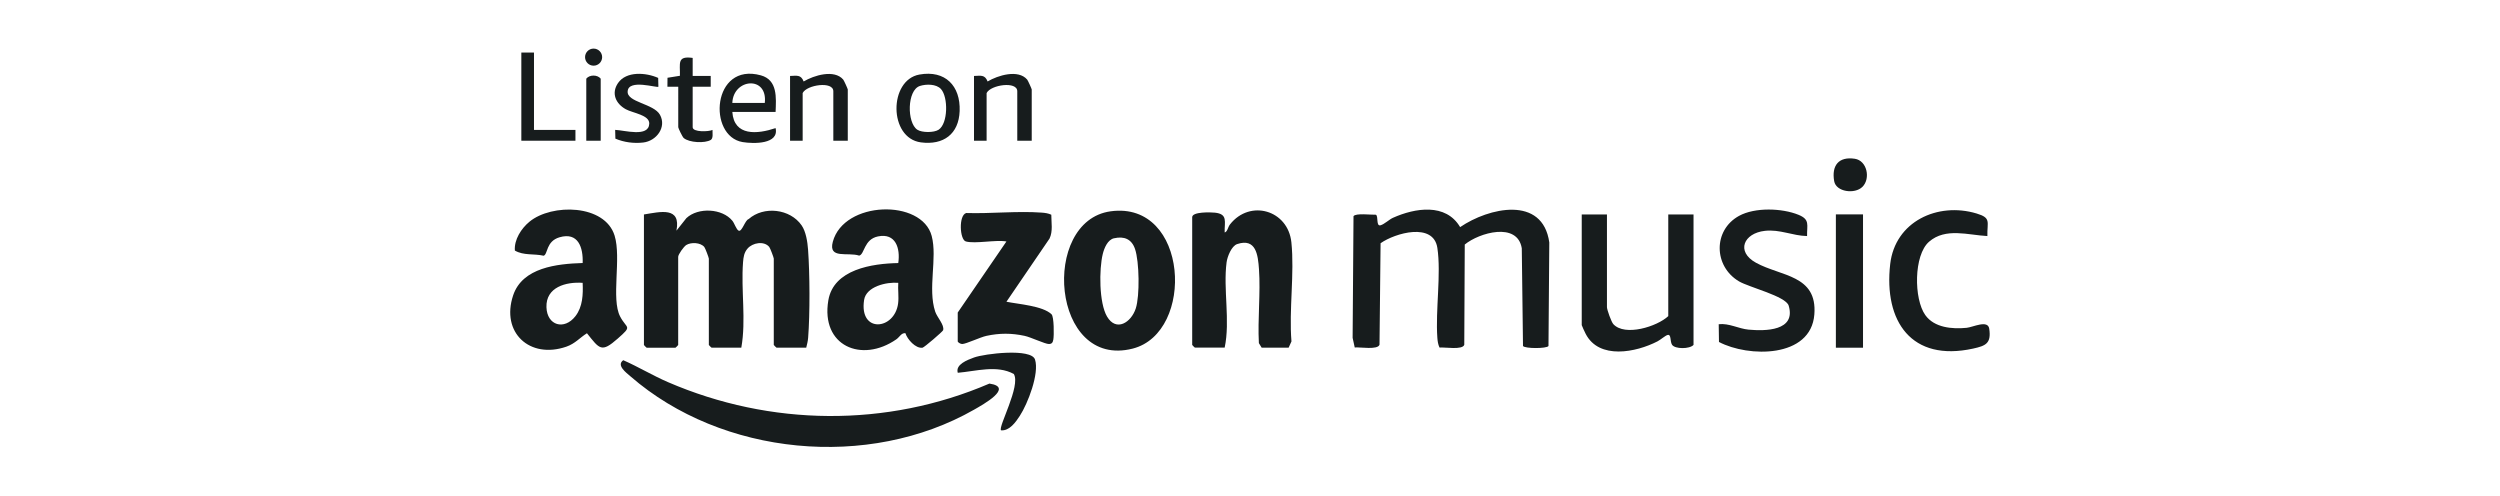 <svg id="Layer_1" xmlns="http://www.w3.org/2000/svg" width="676" height="134"><defs><style>.cls-1{fill:#171c1d}</style></defs><path class="cls-1" d="M174.13 57.99c4.46-.72 10.06-2.19 8.78 4.38l2.69-3.39c3.17-2.98 9.7-2.64 12.43.71.58.71 1.06 2.37 1.7 2.68.89.43 1.73-2.86 2.7-3.13 4.09-3.61 11.22-2.8 14.33 1.7 1.17 1.69 1.59 4.47 1.74 6.54.48 6.58.53 17.32.02 23.87-.08.96-.29 1.74-.51 2.65h-8.05c-.05 0-.73-.68-.73-.73V69.92c0-.24-.97-2.84-1.23-3.15-1.42-1.7-4.51-1.14-5.87.45-.93 1.08-1.1 2.28-1.21 3.66-.59 7.61.87 15.62-.47 23.13h-8.05c-.05 0-.73-.68-.73-.73V69.93c0-.24-.97-2.84-1.23-3.15-1.03-1.23-3.58-1.34-4.89-.52-.65.41-2.17 2.53-2.17 3.19v23.84c0 .05-.68.73-.73.73h-7.8c-.05 0-.73-.68-.73-.73V58.02zm215.1 35.95c-.39-.83-.5-1.68-.57-2.6-.54-7.49 1.07-17.26 0-24.32-1.05-6.96-11.4-4.04-15.35-1.25l-.29 27.44c-.48 1.46-5.2.61-6.7.74l-.57-2.6.24-32.89c.6-.9 4.79-.34 6.07-.4.71.49-.03 3.22 1.26 2.85 1.03-.3 2.33-1.57 3.34-2.02 5.96-2.67 14.3-4.04 18.16 2.52 7.72-5.27 22.31-8.64 24.11 4.14l-.22 28.01c-.49.74-6.4.72-6.89 0l-.33-26.43c-1.18-7.2-11.52-4.22-15.42-1.01l-.13 27.11c-.48 1.46-5.2.61-6.7.74zM157.55 71.13c.17-4.2-1.2-8.45-6.25-6.97-3.7 1.08-3.14 4.64-4.3 4.99-2.58-.6-5.44-.01-7.78-1.4-.23-2.93 1.73-5.98 3.95-7.8 6.04-4.97 20.4-4.75 23.02 3.77 1.87 6.05-.99 17.11 1.49 21.86 1.8 3.46 3.45 2.37-.64 5.97-4.42 3.9-4.89 2.86-8.33-1.44-1.95 1.22-3.17 2.79-5.57 3.63-9.9 3.42-17.74-3.81-14.39-13.87 2.53-7.57 11.91-8.53 18.78-8.75zm0 5.35c-4.54-.32-9.96 1.17-9.79 6.58.15 4.98 4.83 6.31 7.84 2.43 1.97-2.54 2.09-5.92 1.95-9zm87.28 13.62c-1.1-.15-1.57 1.04-2.47 1.66-9.36 6.48-20.47 1.81-18.38-10.55 1.42-8.41 11.88-9.95 18.91-10.08.59-3.99-.69-8.2-5.5-7.2-3.81.79-3.59 4.84-5.07 5.19-3.02-1.03-8.42 1.05-7.13-3.74 2.99-11.13 24.08-11.66 26.74-1.57 1.58 6-1.13 14.19.95 20.46.52 1.56 2.55 3.61 2.14 5.02-.11.36-5.12 4.66-5.57 4.73-1.87.27-4.12-2.27-4.62-3.91zm-1.94-13.62c-3.15-.28-8.68.97-9.24 4.64-1.38 9.09 8.27 8.15 9.2.92.23-1.78-.09-3.75.04-5.56zm98.25 17.51l-.74-1.21c-.35-6.52.48-13.51.03-19.97-.27-3.86-.79-8.51-5.9-6.81-1.53.51-2.66 3.4-2.86 4.93-.95 7.22 1.02 15.82-.52 23.07h-8.05c-.05 0-.73-.68-.73-.73V58.73c0-1.52 5.04-1.34 6.11-1.23 3.62.37 2.58 2.47 2.67 5.36.78-.21.84-1.41 1.45-2.19 5.4-6.85 15.69-3.88 16.59 4.86.87 8.42-.68 18.22.02 26.79l-.76 1.68h-7.31zM300.3 57.14c21.13-2.91 22.95 32.78 5.99 37.12-22.03 5.63-25-34.5-5.99-37.12zm.95 7.28c-1.74.39-2.66 2.64-3.06 4.25-1.02 4.14-1.02 13.23 1.15 16.92 2.48 4.22 6.53 1.62 7.77-2.18 1.11-3.39.97-12.66-.2-16.08-.91-2.68-2.94-3.52-5.66-2.9z"/><path class="cls-1" d="M261.17 65.29c-1.67-.45-2-7.09.09-7.69 6.63.21 13.85-.59 20.41-.11.92.07 1.77.18 2.6.57 0 2.13.48 4.47-.48 6.45l-11.65 17.08c3.15.65 9.83 1.09 12.2 3.4.67.65.69 5.67.48 6.82-.13.74-.35 1.2-1.19 1.21-1.01.02-4.86-1.84-6.59-2.21-3.54-.76-6.74-.76-10.29 0-1.72.37-5.59 2.23-6.59 2.21-.46-.01-1.19-.46-1.19-.73v-7.78l13.17-19.22c-2.94-.51-8.39.69-10.97 0zm173.35-7.3v25.06c0 .69 1.18 4.01 1.73 4.6 3.12 3.39 11.83.66 14.85-2.17V57.99h6.83v35.27c-1.04 1.16-5.04 1.16-5.81-.04-.6-.94-.14-2.97-1.25-2.63-.62.19-1.86 1.28-2.68 1.71-5.79 2.99-15.8 5.02-19.43-2.04-.2-.39-1.06-2.22-1.06-2.35V57.99h6.83zm54.12 5.84c-3.93-.07-7.34-1.87-11.42-1.41-5.7.63-7.92 5.58-2.4 8.63 6.77 3.73 16.61 3.26 15.78 13.97-.92 11.9-17.89 11.63-25.79 7.45l-.07-4.8c2.76-.33 5.38 1.21 8.04 1.46 4.55.43 12.91.38 10.88-6.48-.76-2.55-10.75-4.98-13.42-6.56-6.9-4.07-7.07-13.85 0-17.72 4.29-2.35 11.61-2.11 16.09-.28 3.14 1.28 2.24 2.73 2.3 5.74zm48.76 0c-5.17-.25-11.3-2.36-15.78 1.53-4.18 3.63-4.14 15.47-1.02 19.84 2.45 3.43 7.29 3.83 11.19 3.44 1.73-.17 5.73-2.24 6.1.24.59 3.98-.94 4.63-4.37 5.38-16.64 3.65-24.18-7.32-22.41-22.85 1.31-11.5 12.83-16.85 23.37-13.68 4.03 1.21 2.81 2.25 2.91 6.1z"/><path class="cls-1" d="M496.42 57.97H503.76V94.02H496.42z"/><path class="cls-1" d="M168.53 97.4c4.12 1.81 7.95 4.14 12.09 5.93 27.7 11.96 59.14 12.33 86.92.39 6.77.99-1.76 5.69-4.17 7.07-28.51 16.27-68.11 12.5-92.89-9.02-1.17-1.01-3.88-3.01-1.95-4.37z"/><path class="cls-1" d="M270.68 116.37c-.86-.89 5.41-12.06 3.45-15.25-4.58-2.5-10.19-.74-15.15-.32-.67-2.25 2.57-3.46 4.39-4.13 2.85-1.04 15.5-2.58 16.5.55 1.21 3.76-1.96 11.93-4.11 15.22-1.12 1.72-2.78 4.09-5.08 3.93zm232.91-65.84c-2.04 2.04-7.13 1.38-7.63-1.55-.73-4.2 1.19-6.71 5.58-6.05 3.32.5 4.32 5.34 2.06 7.6zM248.6 20.16c6.98-1.26 11.14 3.04 10.89 9.87-.23 6.23-4.39 9.27-10.48 8.47-8.74-1.16-8.72-16.84-.41-18.34zm5.84 3.92c-1.27-1.4-4-1.38-5.69-.84-3.52 1.13-3.55 9.97-.7 11.84 1.26.82 4.5.82 5.75 0 2.57-1.68 2.62-8.81.64-11zm-56.42 6.18c.45 6.65 6.81 6.03 11.7 4.38 1 4.39-5.94 4.27-8.91 3.78-9.54-1.59-8.26-21.68 4.92-18.05 4.57 1.26 4.14 6.05 3.99 9.89h-11.7zm8.78-2.43c.84-7.44-8.52-6.64-8.78 0h8.78zm22.43 10.22h-3.9V24.67c0-2.78-7.18-1.76-8.29.49v12.89h-3.41V20.54c1.84-.06 2.93-.41 3.68 1.49 2.75-1.65 8.27-3.35 10.7-.51.21.25 1.23 2.52 1.23 2.67v13.87zm49.74 0h-3.9V24.67c0-2.78-7.18-1.76-8.29.49v12.89h-3.41V20.54c1.84-.06 2.93-.41 3.68 1.49 2.75-1.65 8.27-3.35 10.7-.51.21.25 1.23 2.52 1.23 2.67v13.87z"/><path class="cls-1" d="M183.4 23.45h-2.93l.02-2.42 3.36-.54c.09-3.34-.87-5.44 3.45-4.83v4.87h4.88v2.92h-4.88V34.4c0 1.39 4.38 1.23 5.36.73-.03.81.25 2.25-.46 2.7-1.55.96-5.86.77-7.33-.52-.35-.3-1.47-2.65-1.47-2.91V23.45zm-5.43-2.37l.06 2.37c-.36.39-8.08-2.16-8.31 1.23-.28 3 7.06 3.32 8.74 6.37 1.84 3.35-.96 7.08-4.55 7.49-2.53.29-5.19-.06-7.51-1.05l-.06-2.37c2.51.09 9.1 2.1 9.22-1.7.07-2.33-4.44-2.84-6.32-3.87-2.74-1.49-4.01-4.3-2.15-7.06 2.25-3.33 7.62-2.88 10.89-1.42z"/><path class="cls-1" d="M144.39 14.21L144.39 35.13 155.6 35.13 155.6 38.05 140.97 38.05 140.97 14.21 144.39 14.21z"/><path class="cls-1" d="M162.43 38.05h-3.9V21.27c.89-1.11 3.01-1.11 3.9 0v16.78z"/><ellipse class="cls-1" cx="160.51" cy="15.45" rx="2.31" ry="2.31"/></svg>